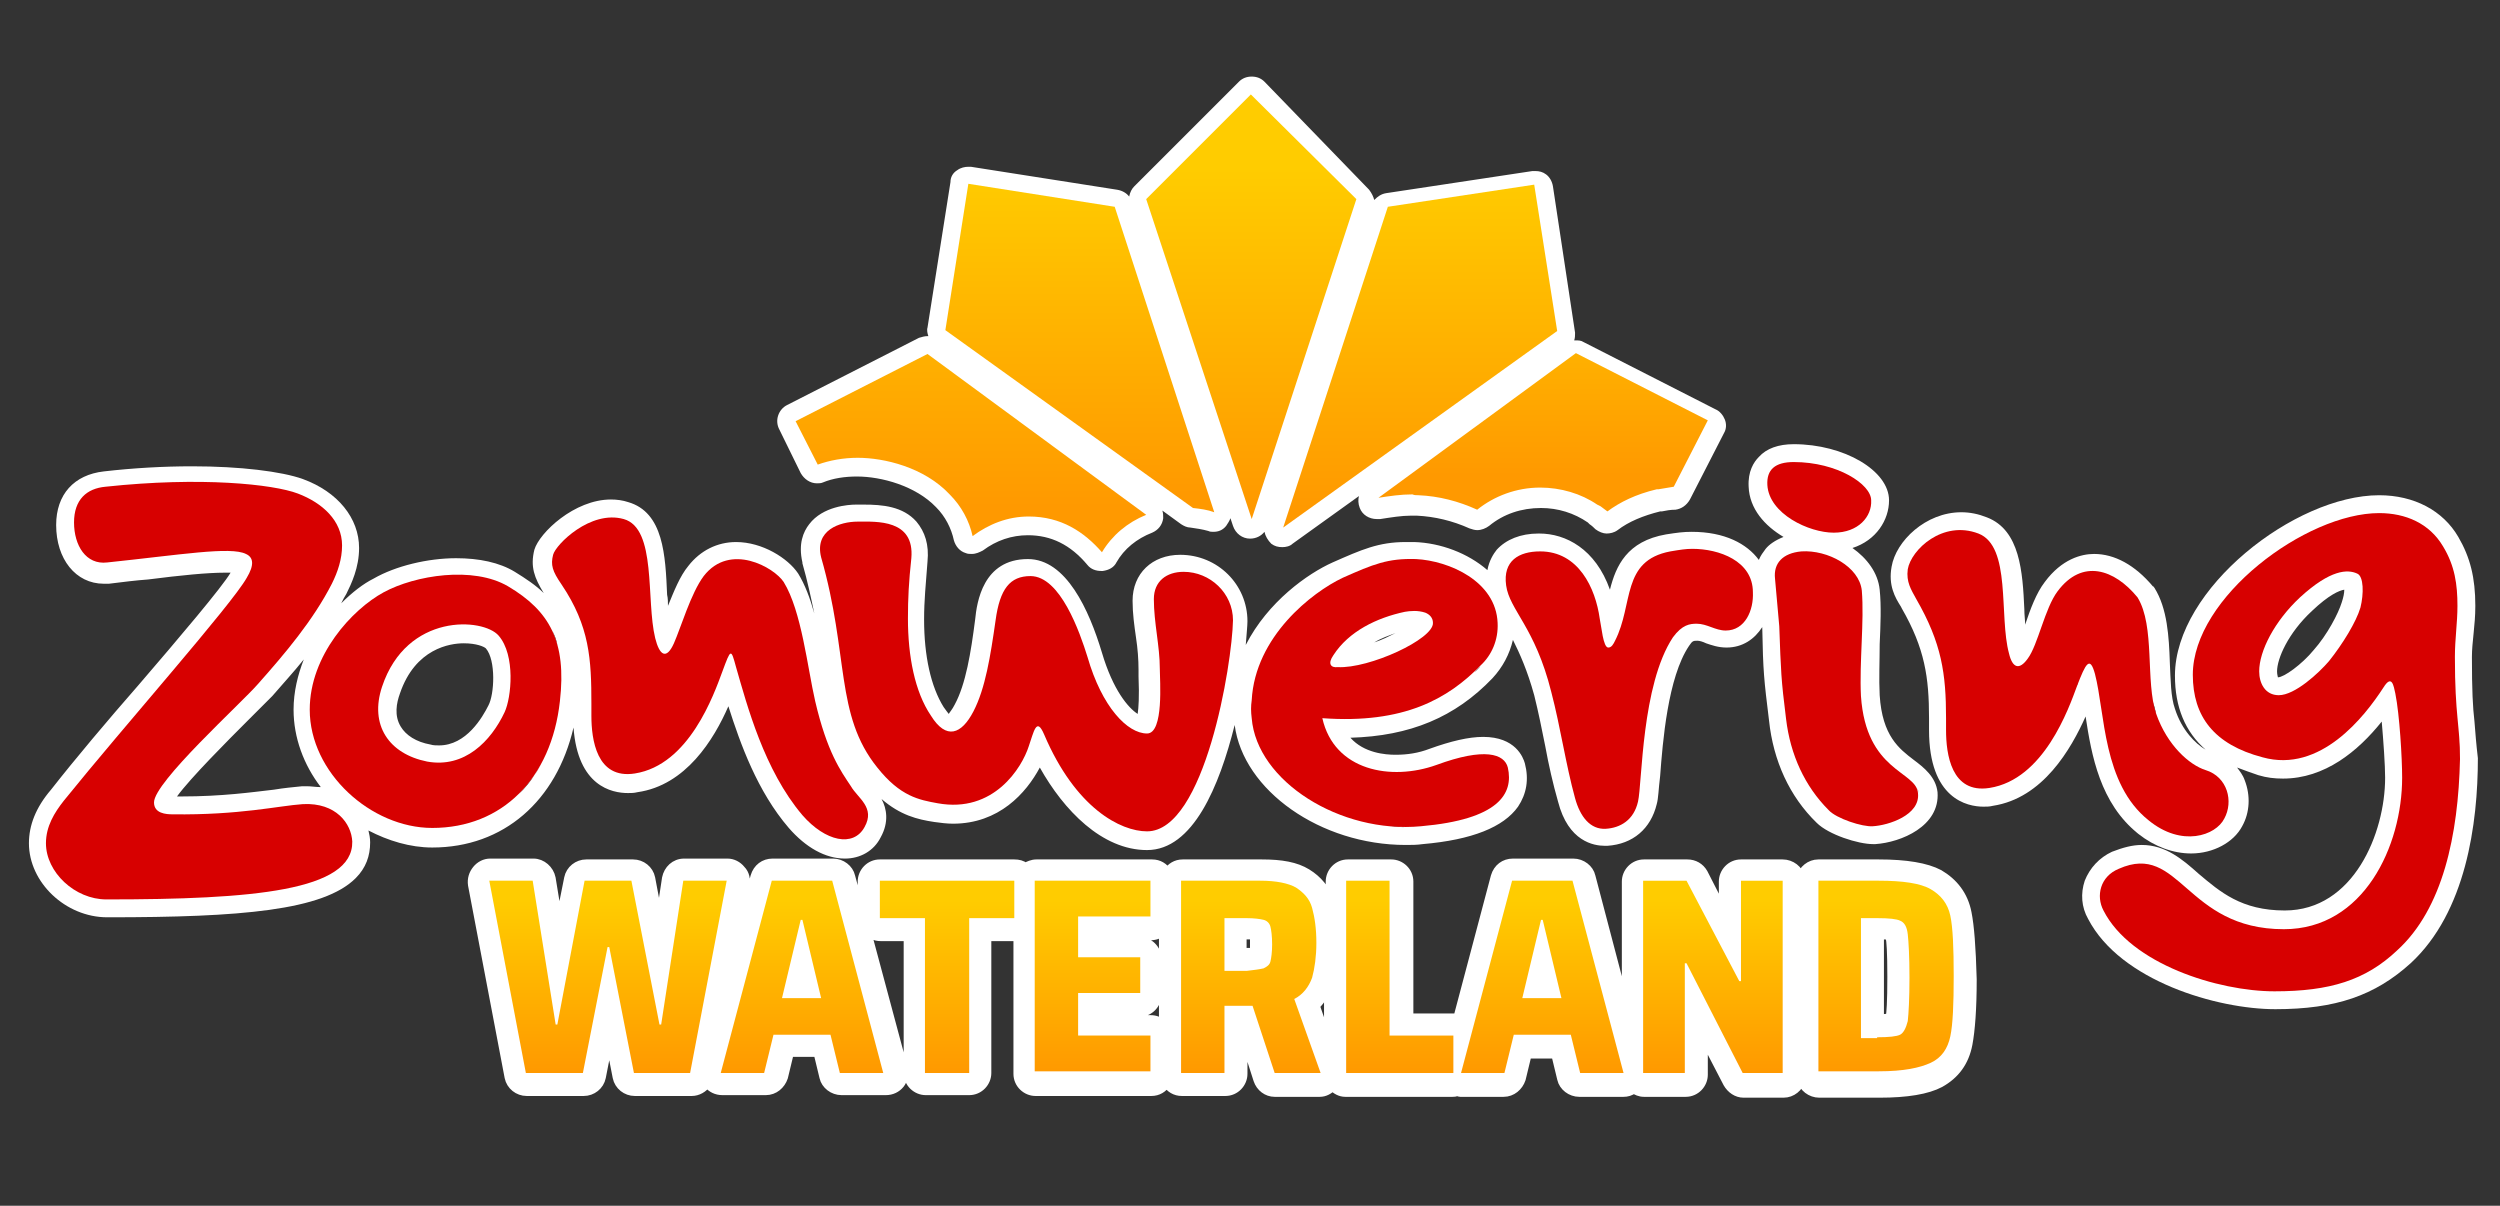 <?xml version="1.0" encoding="utf-8"?>
<!-- Generator: Adobe Illustrator 28.1.0, SVG Export Plug-In . SVG Version: 6.00 Build 0)  -->
<svg version="1.2" baseProfile="tiny" xmlns="http://www.w3.org/2000/svg" xmlns:xlink="http://www.w3.org/1999/xlink" x="0px"
	 y="0px" viewBox="0 0 293.8 141.7" overflow="visible" xml:space="preserve">
<rect x="0" y="0" width="293.8" height="141.7" fill="#333333" stroke="none"/>
<g id="Waterland_Outline_kopie">
	<g>
		<path fill="#FFFFFF" d="M290.8,84.8c-0.2-1.7-0.3-3.7-0.3-7.6c0-0.9,0.1-1.8,0.2-2.8c0.1-1,0.2-2,0.2-3.2c0-3.3-0.6-5.7-2-8.1
			c-1.8-3.1-5.2-4.9-9.3-4.9c-9.9,0-24,11-24,21.2c0,3.7,1.2,6.6,3.6,8.7c-1.2-0.7-2.8-2.3-3.6-4.8c-0.5-1.4-0.5-3.4-0.6-5.4
			c-0.1-3.1-0.3-6.4-1.8-8.8c-0.1-0.1-0.1-0.2-0.2-0.2c-2.1-2.5-4.5-3.8-6.9-3.8c-1.5,0-3.8,0.6-5.8,3.3c-1,1.3-1.7,3.2-2.3,5
			c0,0,0,0.1,0,0.1c0-0.6-0.1-1.2-0.1-1.9c-0.2-4.4-0.5-9.3-4.4-10.8c-1-0.4-2-0.6-3-0.6c-4.2,0-7.7,3.4-8.2,6.4
			c-0.4,2.2,0.4,3.6,1.1,4.7l0.1,0.2c2.7,4.7,3.2,8.1,3.2,12.9v1.4c0,8.1,4.5,9,6.4,9c0.4,0,0.7,0,1.1-0.1
			c5.9-0.9,9.2-6.7,10.9-10.5c0.7,4.6,1.7,10.2,6.2,13.8c1.9,1.5,4.1,2.3,6.2,2.3c2.6,0,5-1.3,6-3.2c0.9-1.6,1-3.6,0.3-5.4
			c-0.2-0.6-0.6-1.1-0.9-1.5c0.8,0.3,1.6,0.6,2.5,0.9c1,0.3,1.9,0.4,2.9,0.4c4.9,0,8.8-3.2,11.6-6.7c0.2,2.3,0.4,5.1,0.4,6.6
			c0,6.5-3.7,15.6-11.8,15.6c-5.1,0-7.6-2.2-10.1-4.3c-1.9-1.7-3.9-3.4-6.7-3.4c-1.1,0-2.2,0.3-3.5,0.8c-1.5,0.7-2.6,1.9-3.2,3.4
			c-0.5,1.5-0.4,3.1,0.4,4.5c3.8,7.3,15.2,10.6,22,10.6c7.1,0,11.7-1.6,15.9-5.4c6.5-6,7.9-16.4,7.9-24.1
			C291,87.4,290.9,86.1,290.8,84.8z M230.3,62.3C230.3,62.3,230.3,62.3,230.3,62.3c0.3,0,0.5,0,0.7,0
			C230.7,62.3,230.5,62.3,230.3,62.3z M232.9,92.7c-0.2,0-0.5,0-0.7-0.1C232.4,92.7,232.7,92.7,232.9,92.7
			C232.9,92.7,232.9,92.7,232.9,92.7z M244,80.7c-0.1,0.3-0.3,0.8-0.5,1.2s-0.4,1-0.7,1.6c0.3-0.6,0.5-1.1,0.7-1.6
			C243.8,81.5,243.9,81,244,80.7c0.1-0.2,0.1-0.4,0.2-0.5C244.2,80.3,244.1,80.5,244,80.7z M245.4,67.2c0.2,0,0.4,0,0.5,0
			c0,0,0,0,0,0C245.8,67.2,245.6,67.2,245.4,67.2z M253.4,84c-0.2-0.5-0.3-1-0.4-1.5C253.2,83,253.3,83.5,253.4,84z M257.3,98.3
			c-0.1,0-0.3,0-0.4,0C257,98.3,257.2,98.3,257.3,98.3C257.3,98.3,257.3,98.3,257.3,98.3z M256.1,88.4c0.5,0.6,1.1,1,1.6,1.4
			C257.2,89.4,256.6,89,256.1,88.4z M271.7,71.8c2-1.9,3.2-2.4,3.8-2.5c0,0.4-0.1,0.9-0.3,1.5c-0.4,1.3-1.7,3.8-3.3,5.6
			c-1.4,1.7-3.5,3.2-4.2,3.2c0,0,0,0,0,0c0-0.1-0.1-0.3-0.1-0.7C267.6,77.4,268.9,74.4,271.7,71.8z M268.1,89.4c-0.2,0-0.5,0-0.7,0
			C267.7,89.4,268,89.4,268.1,89.4C268.2,89.4,268.2,89.4,268.1,89.4z M251.5,101.5C251.5,101.5,251.6,101.5,251.5,101.5
			c0.1,0,0.1,0,0.2,0C251.6,101.5,251.6,101.5,251.5,101.5z M288.9,91.7c0-0.8,0.1-1.7,0.1-2.5c0-1.3-0.1-2.3-0.1-3.3
			c0.1,1,0.1,2,0.1,3.3C288.9,90,288.9,90.9,288.9,91.7z"/>
		<path fill="#FFFFFF" d="M224.9,89.3c-1.7-1.3-3.7-2.8-4-7.6c-0.1-1.9,0-4,0-6c0.1-2.2,0.2-4.5,0-6.4c-0.2-2-1.5-3.7-3.2-4.9
			c2.8-0.9,4.3-3.3,4.3-5.6c0-3.5-5.3-6.6-11.2-6.6c-1.8,0-3.2,0.5-4.1,1.5c-0.6,0.6-1.3,1.7-1.2,3.5c0.1,2.6,1.9,4.6,4.1,5.9
			c-1,0.4-1.7,0.9-2.1,1.4c-0.3,0.4-0.6,0.8-0.8,1.3c-1.4-1.9-4-3.3-7.9-3.3c-1,0-1.7,0.1-3,0.3c-4.6,0.8-5.9,3.7-6.6,6.5
			c-1.7-4.8-5.2-6.6-8.3-6.6c0,0-0.1,0-0.1,0c-2.1,0-3.8,0.7-4.9,1.9c-0.4,0.5-0.9,1.3-1.1,2.4c-2.3-2-5.5-3.2-8.6-3.3
			c-0.3,0-0.6,0-1,0c-3.2,0-5.2,0.9-8.6,2.4c-2.9,1.3-7.6,4.6-10.2,9.7c0.1-1.3,0.2-2.3,0.2-2.8c0-4.3-3.5-7.8-7.9-7.8
			c-3.3,0-5.6,2.2-5.6,5.4c0,1.5,0.2,2.9,0.4,4.3c0.2,1.3,0.3,2.6,0.3,3.8c0,0.2,0,0.5,0,0.8c0.1,2.4,0,3.7-0.1,4.4
			c-1.1-0.7-2.9-2.8-4.2-7.2c-1.5-5-4.2-11-8.7-11c-5.3,0-6,5.1-6.2,7.1c-0.5,3.9-1.1,7.6-2.4,10c-0.3,0.6-0.6,0.9-0.7,1.1
			c-0.1-0.1-0.3-0.4-0.6-0.8c-1.5-2.4-2.3-6-2.3-10.3c0-2.3,0.2-4.1,0.4-6.8c0.2-2-0.3-3.5-1.3-4.7c-1.6-1.8-4-2-6.2-2l-0.5,0
			l-0.4,0c-0.9,0-3.9,0.2-5.5,2.3c-0.7,0.9-1.3,2.3-0.8,4.5c0,0,0,0,0,0.1c0.6,2.1,1,4,1.4,5.9c-0.5-1.8-1.1-3.4-1.9-4.7
			c-1.2-1.8-4.2-3.7-7.3-3.7c-2.2,0-4.2,1-5.6,2.8c-1,1.2-1.7,3-2.4,4.7c0-0.4,0-0.9-0.1-1.3c-0.2-4.6-0.4-9.7-4.6-10.9
			c-0.6-0.2-1.3-0.3-2-0.3c-4.3,0-8.4,3.9-9,5.9c-0.5,2,0,3.3,1.1,5.1c-0.9-0.9-2.1-1.7-3.4-2.5c-1.8-1.1-4.2-1.6-6.9-1.6
			c0,0,0,0,0,0c-3.3,0-7.1,0.9-9.7,2.4c-1.2,0.6-2.5,1.6-3.8,2.9c0.2-0.4,0.4-0.8,0.6-1.1c0.6-1.2,1.5-3.1,1.5-5.4
			c0-3.5-2.5-6.6-6.6-8.1c-2.5-0.9-7.4-1.5-13-1.5c-3.4,0-6.9,0.2-10.4,0.6c-3.5,0.4-5.6,2.7-5.6,6.3c0,4,2.3,6.9,5.6,6.9
			c0.2,0,0.4,0,0.6,0c1.6-0.2,3.2-0.4,4.6-0.5c3.9-0.5,7-0.8,9-0.8c0.3,0,0.5,0,0.7,0c-1,1.7-6,7.6-10.9,13.3
			C12.7,84.6,8.9,89.1,6,92.8c-1.8,2.1-2.6,4.2-2.6,6.3c0,4.6,4.3,8.7,9.2,8.7h0.1c15.6,0,25.3-0.8,29.1-4.6
			c1.2-1.2,1.7-2.6,1.7-4.2c0-0.5-0.1-1-0.2-1.4c2.3,1.2,4.9,2,7.5,2c8.4,0,14.6-5.5,16.6-14.1c0.5,6.9,4.5,7.7,6.4,7.7
			c0.4,0,0.7,0,1.1-0.1c5.7-0.8,9-6.2,10.7-10.1c1.4,4.4,3.4,10,7.1,14.3c2,2.3,4.3,3.6,6.6,3.6c1.8,0,3.4-0.9,4.2-2.5
			c1-1.8,0.7-3.4,0.1-4.5c2.2,1.9,4.2,2.4,6.2,2.7c0.7,0.1,1.5,0.2,2.2,0.2c5.4,0,8.6-3.6,10.2-6.6c2.8,5,7.3,9.7,12.6,9.7
			c5.4,0,8.5-7.5,10.3-14.7c1,7.7,10.1,14.1,20.1,14.1c0.7,0,1.3,0,2-0.1c5.8-0.5,9.5-2,11.2-4.4c1-1.5,1.3-3.2,0.8-5.1
			c-0.2-0.7-1.1-3.1-4.9-3.1c-1.7,0-3.8,0.5-6.3,1.4c-1.3,0.5-2.6,0.7-4,0.7c-1.2,0-3.7-0.2-5.3-2c7-0.2,12.3-2.4,16.7-7
			c1.2-1.3,2-2.8,2.4-4.5c0.8,1.6,1.7,3.6,2.5,6.5c0.5,2,0.9,4,1.3,6c0.4,2.2,0.9,4.4,1.5,6.5c1.2,4.7,4.2,5.2,5.5,5.2
			c0.1,0,0.2,0,0.3,0c3-0.2,5.1-2,5.8-4.9c0.2-0.7,0.2-1.7,0.4-3.3c0.3-4,0.9-11.6,3.4-15.3c0.4-0.6,0.5-0.6,1-0.6
			c0.2,0,0.6,0.1,1,0.3c0.6,0.2,1.4,0.5,2.4,0.5c1.9,0,3.3-1,4.2-2.4c0.1,5.3,0.2,6.1,0.8,11c0.5,4.7,2.4,8.9,5.6,12
			c1.4,1.4,4.9,2.5,6.6,2.5c0.1,0,0.2,0,0.3,0c3-0.2,7.6-2.1,7.3-6.1C227.5,91.3,226.1,90.2,224.9,89.3z M12.3,66.2
			C12.3,66.2,12.3,66.2,12.3,66.2c0.1,0,0.3,0,0.4,0C12.6,66.2,12.5,66.2,12.3,66.2z M22.7,56.6c0.3,0,0.6,0,0.9,0
			c-0.4,0-0.8,0-1.1,0C22.5,56.6,22.6,56.6,22.7,56.6z M12.7,105.7c0,0-0.1,0-0.1,0c0.2,0,0.5,0,0.7,0
			C13.1,105.7,12.9,105.7,12.7,105.7z M18.9,95.5c0.3,0.2,0.7,0.2,1.1,0.2C19.6,95.7,19.2,95.6,18.9,95.5z M35.6,94.6
			c0.2,0,0.3,0,0.5,0c0,0,0,0,0.1,0C36,94.6,35.8,94.6,35.6,94.6z M36.1,92.4c-0.2,0-0.4,0-0.6,0c-1,0.1-2.1,0.2-3.3,0.4
			c-2.6,0.3-6.1,0.8-10.9,0.8c-0.2,0-0.4,0-0.5,0c1.6-2.2,6.1-6.7,8.2-8.8c1.3-1.3,2.4-2.4,3-3c1.2-1.4,2.5-2.8,3.7-4.3
			c-0.7,1.8-1.2,3.8-1.2,5.9c0,3.3,1.2,6.5,3.2,9.1C37.1,92.5,36.6,92.4,36.1,92.4z M53.9,67.6c0,0,0.1,0,0.1,0c-0.1,0-0.2,0-0.4,0
			C53.7,67.6,53.8,67.6,53.9,67.6z M44.9,80.8c-0.1,0.4-0.2,0.8-0.3,1.2C44.7,81.6,44.8,81.2,44.9,80.8
			C44.9,80.8,44.9,80.8,44.9,80.8C44.9,80.8,44.9,80.8,44.9,80.8z M51.6,87.6c-0.3,0-0.7,0-1-0.1c-1.7-0.3-2.9-1.1-3.5-2.1
			c-0.8-1.3-0.5-2.8-0.1-3.9c1.8-5.3,5.9-5.9,7.5-5.9c1.5,0,2.4,0.4,2.6,0.6c1.2,1.4,1,5.4,0.3,6.7C56.7,84.3,54.8,87.6,51.6,87.6z
			 M62.8,91.1c-0.5,0.8-1.1,1.5-1.8,2.2C61.6,92.6,62.2,91.9,62.8,91.1c0.8-1.2,1.5-2.5,2-4C64.2,88.6,63.6,90,62.8,91.1z
			 M65.5,75.8c-0.2-0.6-0.4-1.2-0.6-1.7C65.2,74.7,65.4,75.2,65.5,75.8z M65.8,82.4c-0.1,0.6-0.1,1.1-0.2,1.7
			C65.7,83.5,65.7,83,65.8,82.4c0.1-1.3,0.2-2.5,0.2-3.6C66,79.9,65.9,81.1,65.8,82.4z M72,60.7C72,60.7,72,60.7,72,60.7
			c0.2,0,0.3,0,0.5,0C72.3,60.7,72.1,60.7,72,60.7z M73.8,90.9c-0.2,0-0.5,0-0.7-0.1C73.3,90.9,73.6,90.9,73.8,90.9
			C73.8,90.9,73.8,90.9,73.8,90.9z M73.4,60.9c-0.2-0.1-0.5-0.1-0.7-0.1C73,60.8,73.2,60.8,73.4,60.9c0.2,0.1,0.5,0.2,0.7,0.3
			C73.9,61.1,73.7,61,73.4,60.9z M86.1,65.7c0.2,0,0.4,0,0.6,0c0,0,0,0,0,0C86.5,65.7,86.3,65.7,86.1,65.7z M101.6,61.3
			C101.6,61.3,101.6,61.3,101.6,61.3c-0.1,0-0.2,0-0.2,0C101.5,61.3,101.5,61.3,101.6,61.3z M99.2,98.6c0,0-0.1,0-0.1,0
			C99.2,98.6,99.2,98.6,99.2,98.6C99.3,98.6,99.3,98.6,99.2,98.6z M112,94.6c-0.1,0-0.3,0-0.4,0c0.2,0,0.5,0,0.7,0
			C112.2,94.5,112.1,94.6,112,94.6z M165.5,65.7c0.3,0,0.6,0,0.9,0c-0.4,0-0.7,0-1,0C165.4,65.7,165.4,65.7,165.5,65.7z M161.5,75.5
			c0.8-0.5,1.7-0.8,2.5-1.1C163.2,74.8,162.4,75.2,161.5,75.5z M157.8,84.6c-0.1,0-0.2,0-0.3,0c0.3,0,0.5,0,0.8,0
			C158.2,84.6,158,84.6,157.8,84.6z M167,97.1C167,97.1,167,97.1,167,97.1C167,97.1,167,97.1,167,97.1c3.1-0.3,5.4-0.8,7-1.5
			C172.4,96.3,170.1,96.8,167,97.1z M175.9,94.4c-0.2,0.2-0.5,0.4-0.8,0.6C175.4,94.8,175.7,94.6,175.9,94.4z M174.3,88.7
			C174.3,88.7,174.3,88.7,174.3,88.7c-0.1,0-0.3,0-0.5,0C174,88.7,174.1,88.7,174.3,88.7z M165.2,97.2
			C165.2,97.2,165.2,97.2,165.2,97.2c-0.6,0-1.2,0-1.7-0.1C164.1,97.1,164.6,97.2,165.2,97.2z M174,78.3c-0.2,0.2-0.5,0.5-0.7,0.7
			C173.5,78.7,173.7,78.5,174,78.3c0.2-0.2,0.4-0.5,0.6-0.8C174.4,77.8,174.2,78,174,78.3z M175.9,74.3c0-0.4,0.1-0.7,0-1.1
			c-0.1-1.5-0.6-2.8-1.5-3.9c0.9,1.1,1.4,2.3,1.5,3.9C175.9,73.6,175.9,74,175.9,74.3z M180.6,64.8c0.1,0,0.3,0,0.4,0c0,0,0,0,0,0
			C180.9,64.8,180.8,64.8,180.6,64.8z M188.6,97.5c-0.1,0-0.2,0-0.2,0c0.1,0,0.3,0,0.4,0C188.7,97.4,188.6,97.5,188.6,97.5z
			 M211.8,64.8c0.1,0,0.3,0,0.4,0c0,0,0.1,0,0.1,0C212.2,64.8,212,64.8,211.8,64.8z M219.9,97.1c-0.1,0-0.1,0-0.2,0
			c0.1,0,0.3,0,0.4,0C220,97.1,220,97.1,219.9,97.1z M225.2,94.6c0.2-0.4,0.3-0.8,0.3-1.3c0-0.2-0.1-0.5-0.2-0.7
			c0.1,0.2,0.2,0.4,0.2,0.7C225.5,93.8,225.4,94.2,225.2,94.6z"/>
		<path fill="#FFFFFF" d="M94.1,55.6c0.4,0.7,1.1,1.2,1.9,1.2c0.2,0,0.5,0,0.7-0.1c1.2-0.5,2.6-0.7,4-0.7c2.9,0,6.9,1.1,9.3,3.6
			c1.1,1.1,1.8,2.5,2.1,3.9c0.2,0.7,0.7,1.3,1.4,1.5c0.2,0.1,0.5,0.1,0.7,0.1c0.5,0,0.9-0.2,1.3-0.4c1.6-1.2,3.4-1.8,5.3-1.8
			c2.7,0,5,1.1,7,3.5c0.4,0.5,1,0.7,1.6,0.7c0.1,0,0.1,0,0.2,0c0.7-0.1,1.3-0.4,1.6-1c0.9-1.6,2.4-2.8,4.2-3.5
			c0.7-0.3,1.2-0.9,1.3-1.7c0-0.3,0-0.6-0.1-0.9l2.2,1.6c0.3,0.2,0.7,0.4,1.1,0.4c0.7,0.1,1.4,0.2,2.1,0.4c0.2,0.1,0.4,0.1,0.6,0.1
			c0.6,0,1.1-0.2,1.5-0.7c0.2-0.3,0.4-0.6,0.5-0.9l0.3,0.9c0.3,0.9,1.1,1.5,2,1.5c0,0,0,0,0,0c0.7,0,1.3-0.3,1.7-0.8
			c0.1,0.5,0.4,1,0.8,1.4c0.4,0.3,0.8,0.4,1.3,0.4c0.4,0,0.9-0.1,1.2-0.4l7.8-5.6c-0.1,0.4-0.1,0.9,0.1,1.4c0.3,0.8,1.1,1.3,2,1.3
			c0.1,0,0.3,0,0.4,0c1.3-0.2,2.5-0.4,3.6-0.4c0.2,0,0.5,0,0.7,0c2.1,0.1,4.2,0.6,6.2,1.5c0.3,0.1,0.6,0.2,0.9,0.2
			c0.5,0,1-0.2,1.4-0.5c1.7-1.4,3.8-2.1,6.1-2.1c2,0,3.9,0.6,5.5,1.7l0.1,0.1l0.1,0.1c0.3,0.2,0.5,0.4,0.7,0.6
			c0.4,0.3,0.9,0.5,1.3,0.5c0.4,0,0.9-0.1,1.3-0.4c1.3-1,3-1.7,5-2.2l0.1,0l0.1,0c0.5-0.1,1-0.2,1.6-0.2c0.7-0.1,1.3-0.5,1.7-1.2
			l4-7.8c0.3-0.5,0.3-1.1,0.1-1.6c-0.2-0.5-0.6-1-1.1-1.2l-15.5-7.9c-0.3-0.2-0.6-0.2-1-0.2c0,0-0.1,0-0.1,0
			c0.1-0.3,0.1-0.6,0.1-0.9l-2.6-17.2c-0.1-0.6-0.4-1.1-0.8-1.4c-0.4-0.3-0.8-0.4-1.3-0.4c-0.1,0-0.2,0-0.3,0l-17.2,2.6
			c-0.6,0.1-1,0.4-1.4,0.8c-0.1-0.4-0.3-0.8-0.6-1.2L148.6,9.6c-0.4-0.4-0.9-0.6-1.5-0.6c-0.6,0-1.1,0.2-1.5,0.6l-12.3,12.3
			c-0.3,0.3-0.5,0.7-0.6,1.2c-0.3-0.4-0.8-0.7-1.4-0.8l-17.2-2.7c-0.1,0-0.2,0-0.3,0c-0.4,0-0.9,0.1-1.3,0.4
			c-0.5,0.3-0.8,0.8-0.8,1.4L109,38.5c-0.1,0.3,0,0.7,0.1,1c0,0-0.1,0-0.1,0c-0.3,0-0.7,0.1-1,0.2l-15.5,7.9c-1,0.5-1.5,1.8-0.9,2.9
			L94.1,55.6z"/>
	</g>
	<path fill="#FFFFFF" stroke="#FFFFFF" stroke-miterlimit="10" d="M231.2,107.3c-0.4-2.1-1.6-3.6-3.3-4.6c-1.5-0.8-3.9-1.2-7.1-1.2
		h-7.1c-1,0-1.8,0.7-2.1,1.6c-0.2-0.9-1.1-1.6-2.1-1.6h-4.9c-1.2,0-2.1,1-2.1,2.1v3.5l-2.3-4.5c-0.4-0.7-1.1-1.1-1.9-1.1h-5.1
		c-1.2,0-2.1,1-2.1,2.1v15l-4.1-15.6c-0.2-0.9-1.1-1.6-2.1-1.6h-7.1c-1,0-1.8,0.6-2.1,1.6l-4.4,16.6c-0.1,0-0.3,0-0.4,0h-5.3v-16
		c0-1.2-1-2.1-2.1-2.1h-5.1c-1.2,0-2.1,1-2.1,2.1v2.3c-0.5-1.4-1.4-2.5-2.7-3.3c-1.3-0.8-3-1.1-5.3-1.1h-9.3c-0.8,0-1.4,0.4-1.8,1
		c-0.4-0.6-1-1-1.8-1h-13.6c-0.5,0-0.9,0.2-1.3,0.4c-0.4-0.3-0.8-0.4-1.3-0.4h-15.8c-1.2,0-2.1,1-2.1,2.1v4.2L100,103
		c-0.2-0.9-1.1-1.6-2.1-1.6h-7.1c-1,0-1.8,0.6-2.1,1.6l-3.3,12.3l2.2-11.3c0.1-0.6,0-1.3-0.5-1.8c-0.4-0.5-1-0.8-1.6-0.8h-5.1
		c-1.1,0-1.9,0.8-2.1,1.8l-0.8,5.3l-1-5.3c-0.2-1-1.1-1.7-2.1-1.7h-5.5c-1,0-1.9,0.7-2.1,1.7l-1.1,5.5l-0.9-5.5
		c-0.2-1-1.1-1.8-2.1-1.8h-5.1c-0.6,0-1.2,0.3-1.6,0.8s-0.6,1.1-0.5,1.8l4.3,22.6c0.2,1,1.1,1.7,2.1,1.7h6.7c1,0,1.9-0.7,2.1-1.7
		l0.9-4.6l0.9,4.6c0.2,1,1.1,1.7,2.1,1.7h6.7c0.7,0,1.4-0.4,1.8-1c0,0,0,0.1,0.1,0.1c0.4,0.5,1,0.8,1.7,0.8h5.1c1,0,1.8-0.7,2.1-1.6
		l0.7-2.9h3.3l0.7,2.9c0.2,0.9,1.1,1.6,2.1,1.6h5.2c0.7,0,1.3-0.3,1.7-0.8c0.4-0.5,0.5-1.2,0.4-1.8l-4.4-16.4c0.4,0.6,1,0.9,1.7,0.9
		h3.2v16c0,1.2,1,2.1,2.1,2.1h5.1c1.2,0,2.1-1,2.1-2.1v-16h3.2c0.1,0,0.3,0,0.4,0v16.1c0,1.2,1,2.1,2.1,2.1h13.6
		c0.8,0,1.4-0.4,1.8-1c0.4,0.6,1,1,1.8,1h5.1c1.2,0,2.1-1,2.1-2.1v-4.6l1.7,5.3c0.3,0.9,1.1,1.5,2,1.5h5.3c0.6,0,1.1-0.3,1.5-0.7
		c0.4,0.4,0.9,0.7,1.5,0.7h12.6c0.2,0,0.3,0,0.5-0.1c0.1,0,0.3,0.1,0.4,0.1h5.1c1,0,1.8-0.7,2.1-1.6l0.7-2.9h3.3l0.7,2.9
		c0.2,0.9,1.1,1.6,2.1,1.6h5.2c0.4,0,0.8-0.1,1.2-0.4c0.3,0.2,0.7,0.4,1.2,0.4h4.9c1.2,0,2.1-1,2.1-2.1v-4.4l2.8,5.4
		c0.4,0.7,1.1,1.2,1.9,1.2h4.7c1,0,1.8-0.7,2.1-1.6c0.2,0.9,1.1,1.6,2.1,1.6h7.1c3.2,0,5.6-0.4,7.1-1.2c1.8-1,2.9-2.5,3.3-4.6
		c0.3-1.6,0.5-4.1,0.5-7.6C231.7,111.3,231.5,108.8,231.2,107.3z M128.8,119.7V119h5.1c1.2,0,2.1-1,2.1-2.1v-4.2
		c0-1.2-1-2.1-2.1-2.1h-5.1v-0.6h6.4c0.6,0,1.1-0.2,1.5-0.6v11c-0.4-0.4-0.9-0.6-1.5-0.6H128.8z M156.1,122.5l-1.5-4.3
		c0.7-0.7,1.2-1.5,1.5-2.5V122.5z M146,109.9h0.5c0.4,0,0.7,0,0.9,0c0,0.2,0,0.5,0,1c0,0.4,0,0.7,0,1c-0.2,0-0.5,0-0.9,0H146V109.9z
		 M222.3,114.8c0,3-0.1,4.3-0.2,4.8c0,0,0,0,0,0c-0.2,0-0.6,0.1-1.2,0.1v-9.8c0.6,0,1,0,1.2,0.1c0,0,0,0,0,0.1
		C222.2,110.6,222.3,111.8,222.3,114.8z"/>
</g>
<g id="Waterland">
	<g>
		<linearGradient id="SVGID_1_" gradientUnits="userSpaceOnUse" x1="71.534" y1="129.734" x2="71.534" y2="105.839">
			<stop  offset="0.153" style="stop-color:#FF9900"/>
			<stop  offset="1" style="stop-color:#FFCC00"/>
		</linearGradient>
		<path fill="url(#SVGID_1_)" d="M74.5,126.1l-2.9-14.8h-0.2l-2.9,14.8h-6.7l-4.3-22.6h5.1l2.7,16.9h0.2l3.2-16.9h5.5l3.3,16.9h0.2
			l2.6-16.9h5.1l-4.3,22.6H74.5z"/>
		
			<linearGradient id="SVGID_00000091016734022750306660000008462202757710490000_" gradientUnits="userSpaceOnUse" x1="94.316" y1="129.734" x2="94.316" y2="105.839">
			<stop  offset="0.153" style="stop-color:#FF9900"/>
			<stop  offset="1" style="stop-color:#FFCC00"/>
		</linearGradient>
		<path fill="url(#SVGID_00000091016734022750306660000008462202757710490000_)" d="M98.7,126.1l-1.1-4.5h-6.7l-1.1,4.5h-5.1l6-22.6
			h7.1l6,22.6H98.7z M94.3,108.1h-0.2l-2.2,9.2h4.6L94.3,108.1z"/>
		
			<linearGradient id="SVGID_00000029021958057584245590000000075817224822854578_" gradientUnits="userSpaceOnUse" x1="111.231" y1="129.734" x2="111.231" y2="105.839">
			<stop  offset="0.153" style="stop-color:#FF9900"/>
			<stop  offset="1" style="stop-color:#FFCC00"/>
		</linearGradient>
		<path fill="url(#SVGID_00000029021958057584245590000000075817224822854578_)" d="M108.7,126.1v-18.2h-5.3v-4.4h15.8v4.4h-5.3
			v18.2H108.7z"/>
		
			<linearGradient id="SVGID_00000135687558451471480080000016952666836409058723_" gradientUnits="userSpaceOnUse" x1="128.423" y1="129.734" x2="128.423" y2="105.839">
			<stop  offset="0.153" style="stop-color:#FF9900"/>
			<stop  offset="1" style="stop-color:#FFCC00"/>
		</linearGradient>
		<path fill="url(#SVGID_00000135687558451471480080000016952666836409058723_)" d="M121.6,126.1v-22.6h13.6v4.2h-8.5v4.8h7.3v4.2
			h-7.3v5h8.5v4.2H121.6z"/>
		
			<linearGradient id="SVGID_00000090290776103683979410000004755559976260556726_" gradientUnits="userSpaceOnUse" x1="146.976" y1="129.734" x2="146.976" y2="105.839">
			<stop  offset="0.153" style="stop-color:#FF9900"/>
			<stop  offset="1" style="stop-color:#FFCC00"/>
		</linearGradient>
		<path fill="url(#SVGID_00000090290776103683979410000004755559976260556726_)" d="M149.8,126.1l-2.6-7.9h-3.3v7.9h-5.1v-22.6h9.3
			c1.9,0,3.3,0.3,4.2,0.8c0.9,0.6,1.6,1.3,1.9,2.4s0.5,2.4,0.5,4.1c0,1.6-0.2,3-0.5,4.1c-0.4,1.1-1.1,2-2.1,2.5l3.1,8.7H149.8z
			 M148.5,113.8c0.4-0.2,0.7-0.4,0.8-0.8c0.1-0.4,0.2-1.1,0.2-2c0-1-0.1-1.7-0.2-2.1c-0.1-0.4-0.4-0.7-0.8-0.8
			c-0.4-0.1-1.1-0.2-2-0.2h-2.6v6.2h2.6C147.4,114,148.1,113.9,148.5,113.8z"/>
		
			<linearGradient id="SVGID_00000003080656622032827800000004753336504758192033_" gradientUnits="userSpaceOnUse" x1="164.496" y1="129.734" x2="164.496" y2="105.839">
			<stop  offset="0.153" style="stop-color:#FF9900"/>
			<stop  offset="1" style="stop-color:#FFCC00"/>
		</linearGradient>
		<path fill="url(#SVGID_00000003080656622032827800000004753336504758192033_)" d="M158.2,126.1v-22.6h5.1v18.2h7.5v4.4H158.2z"/>
		
			<linearGradient id="SVGID_00000145764486689379086090000016807273331336412092_" gradientUnits="userSpaceOnUse" x1="181.246" y1="129.734" x2="181.246" y2="105.839">
			<stop  offset="0.153" style="stop-color:#FF9900"/>
			<stop  offset="1" style="stop-color:#FFCC00"/>
		</linearGradient>
		<path fill="url(#SVGID_00000145764486689379086090000016807273331336412092_)" d="M185.7,126.1l-1.1-4.5h-6.7l-1.1,4.5h-5.1
			l6-22.6h7.1l6,22.6H185.7z M181.3,108.1h-0.2l-2.2,9.2h4.6L181.3,108.1z"/>
		
			<linearGradient id="SVGID_00000086690917958342455550000014407159414452485018_" gradientUnits="userSpaceOnUse" x1="201.357" y1="129.734" x2="201.357" y2="105.839">
			<stop  offset="0.153" style="stop-color:#FF9900"/>
			<stop  offset="1" style="stop-color:#FFCC00"/>
		</linearGradient>
		<path fill="url(#SVGID_00000086690917958342455550000014407159414452485018_)" d="M204.8,126.1l-6.6-12.9H198v12.9h-4.9v-22.6h5.1
			l6.2,11.8h0.2v-11.8h4.9v22.6H204.8z"/>
		
			<linearGradient id="SVGID_00000083047229024035551190000006902001661466055572_" gradientUnits="userSpaceOnUse" x1="221.614" y1="129.734" x2="221.614" y2="105.839">
			<stop  offset="0.153" style="stop-color:#FF9900"/>
			<stop  offset="1" style="stop-color:#FFCC00"/>
		</linearGradient>
		<path fill="url(#SVGID_00000083047229024035551190000006902001661466055572_)" d="M213.7,103.5h7.1c2.8,0,4.9,0.3,6.1,1
			c1.2,0.7,2,1.7,2.3,3.1c0.3,1.4,0.4,3.8,0.4,7.1c0,3.3-0.1,5.7-0.4,7.1c-0.3,1.4-1,2.5-2.3,3.1s-3.2,1-6.1,1h-7.1V103.5z
			 M220.6,121.9c1.4,0,2.3-0.1,2.7-0.3s0.7-0.8,0.9-1.6c0.1-0.9,0.2-2.6,0.2-5.1c0-2.5-0.1-4.2-0.2-5.1c-0.1-0.9-0.4-1.4-0.9-1.6
			c-0.4-0.2-1.3-0.3-2.7-0.3h-1.9v14.1H220.6z"/>
	</g>
</g>
<g id="Logo">
	<g>
		<g>
			<g>
				<g>
					<path fill="#D70000" d="M281.7,111.7c-3.7,3.5-7.9,4.8-14.4,4.8c-6.6,0-16.9-3.2-20.1-9.5c-0.9-1.7-0.4-4,1.8-4.9
						c7.2-3.2,7.8,7.1,19.4,7.1c9.4,0,13.9-9.8,13.9-17.8c0-2.3-0.3-7.4-0.8-9.9c-0.2-0.9-0.4-2.3-1.4-0.7
						c-2.2,3.4-7.4,10.1-14.2,8.2c-5.7-1.5-8.2-4.8-8.2-9.7c0-9.1,13.3-19,21.9-19c3.1,0,5.9,1.2,7.5,3.9c1.4,2.3,1.7,4.5,1.7,7
						c0,2-0.3,3.9-0.3,6c0,7,0.6,8,0.6,12C288.9,98.1,287.1,106.8,281.7,111.7z M277,67.4c-1.1-0.5-3.1-0.5-6.7,2.8
						c-3,2.8-4.8,6.3-4.8,8.7c0,1.4,0.7,2.8,2.3,2.8c1.9,0,4.7-2.6,5.9-4c1.6-2,3.2-4.6,3.7-6.3C277.8,69.8,277.8,67.7,277,67.4z"/>
				</g>
			</g>
		</g>
		<g>
			<g>
				<g>
					<path fill="#D70000" d="M12.5,105.7c-3.7,0-7.1-3.2-7.1-6.6c0-2,1-3.6,2.1-5c7.1-8.8,19.7-23,21.5-26.2
						c0.9-1.5,0.8-2.4-0.1-2.8c-1.8-0.9-7.7,0.1-16.3,1c-2.5,0.3-3.9-2-3.9-4.7c0-2.7,1.5-4,3.7-4.2C23.6,56,32.1,56.9,35,58
						s5.2,3.2,5.2,6.1c0,1.6-0.5,3.1-1.2,4.5c-2.2,4.3-5.5,8.2-8.7,11.8c-2,2.3-12.2,11.5-12.2,13.9c0,1.3,1.4,1.4,2.2,1.4
						c7.9,0.1,12.4-1,15.3-1.2c3.9-0.2,5.7,2.3,5.8,4.4C41.5,104.7,29.7,105.7,12.5,105.7z"/>
					<path fill="#D70000" d="M65.8,82.4c-1,9.1-6.8,14.9-15,14.9c-7.2,0-14.4-6.5-14.4-13.9c0-6.4,5-11.8,8.7-13.8
						c3.7-2,10.5-3.1,14.6-0.7C64.6,71.8,66.6,75.4,65.8,82.4z M58.6,74.7c-1.8-2.1-10.8-2.7-13.7,6c-1.5,4.5,0.8,7.9,5.3,8.8
						c4.4,0.8,7.5-2.4,9.1-5.8C60.1,82,60.6,77,58.6,74.7z"/>
					<path fill="#D70000" d="M94.3,95.8c-4.5-5.3-6.5-12.9-7.8-17.4c-0.6-2.2-0.6-2.2-1.6,0.5c-1,2.7-3.9,11-10.3,12
						c-4.5,0.7-5.1-4-5.1-6.8v-1.4c0-5.2-0.2-9.1-3.5-14c-1.1-1.6-1.3-2.3-1-3.5s4.4-5.3,8.3-4.2S75.9,70.5,77,75
						c0.5,2,1.3,2.6,2.2,0.6c0.8-1.8,2-5.9,3.5-7.9c3.1-4,8.3-1,9.4,0.7c2.1,3.4,2.8,10.1,3.7,14c1.4,6,3,8.2,4.2,10
						c0.8,1.4,2.9,2.5,1.6,4.8C100.3,99.6,97,98.9,94.3,95.8z"/>
					<g>
						<path fill="#D70000" d="M252.5,96.4c-5.4-4.3-5.1-12.6-6.3-17.2c-0.6-2.2-1.1-1.2-2.1,1.4c-1,2.7-3.9,11-10.3,12
							c-4.5,0.7-5.1-4-5.1-6.8v-1.4c0-5.2-0.5-8.8-3.5-14c-0.6-1.1-1.2-2-1-3.5c0.4-2.3,4.1-5.8,8.3-4.2c3.9,1.5,2.4,9.7,3.6,14.1
							c0.4,1.7,1.2,2,2.2,0.6c1.2-1.6,2-5.9,3.5-7.9c2.9-3.9,6.7-2.6,9.4,0.7c2.1,3.4,0.9,9.9,2.2,13.7c1.3,3.7,3.9,6,5.8,6.6
							c2.6,0.8,3.3,3.7,2.2,5.7C260.4,98.2,256.4,99.6,252.5,96.4z"/>
					</g>
					<path fill="#D70000" d="M134.8,97.7c-3.1,0-8.4-2.7-12.1-11.4c-0.9-2.1-1.2-0.3-1.8,1.4c-0.8,2.5-4.1,7.9-10.7,6.7
						c-2.2-0.4-4.4-0.8-7.1-4.2c-5-6.2-3.3-13.2-6.6-24.7c-0.8-3.2,2.2-4.2,4.3-4.2c2.2,0,6.7-0.3,6.3,4.3c-0.3,2.8-0.4,4.7-0.4,7.1
						c0,4.4,0.8,8.6,2.7,11.4c1.8,2.9,3.6,2.2,5-0.5c1.4-2.7,2-6.5,2.6-10.7c0.5-3.7,1.7-5.2,4.1-5.2c3.5,0,5.8,6.6,6.7,9.5
						c1.7,5.9,4.7,9,7,9c2,0,1.5-6.3,1.5-7.6c0-2.7-0.7-5.4-0.7-8.2c0-2.1,1.5-3.2,3.5-3.2c3.1,0,5.8,2.5,5.8,5.7
						C144.8,78,141.6,97.7,134.8,97.7z"/>
					<path fill="#D70000" d="M167,97.1c-9.5,0.9-19.3-5.3-19.9-12.7c-0.1-0.8-0.1-1.4,0-2.1c0.4-7.5,7.1-12.7,10.7-14.4
						c3.6-1.6,5.3-2.3,8.6-2.2c3.9,0.2,9.4,2.6,9.6,7.5c0.1,2-0.7,3.8-2,5c-3.8,3.9-9,6.9-18.6,6.2c1.4,6.2,8.1,7.4,13.4,5.5
						c5.7-2.1,8-1.3,8.4,0.3C177.9,93.3,176.1,96.3,167,97.1z M167.5,72c-0.9-0.3-1.8-0.2-2.4-0.1c-3.3,0.7-6.6,2.3-8.4,5.1
						c-0.7,1-0.3,1.5,0.5,1.4c3.7,0.2,11.3-3.3,11.2-5.2C168.4,72.6,168,72.2,167.5,72z"/>
					<path fill="#D70000" d="M202.8,74.1c-1.2,0-2.2-0.8-3.4-0.8c-0.8,0-1.7,0.1-2.8,1.6c-3.7,5.6-3.6,17.1-4.1,19.3
						s-2.1,3.1-3.8,3.2c-1.8,0.1-3-1.4-3.6-3.6c-1.1-4-1.7-8.3-2.8-12.5c-1.9-7.6-4.9-9.6-5.3-12.5s1.5-4,4-4c4.5,0,6.5,4.3,7,7.9
						c0.2,0.9,0.4,3.4,1,3.4c0.4,0,0.6-0.4,0.8-0.8c2.2-4.3,0.7-9.4,6.5-10.5c1.2-0.2,1.8-0.3,2.6-0.3c3.1,0,7.1,1.4,7.1,5.1
						C206.1,71.7,205.1,74.1,202.8,74.1z"/>
					<path fill="#D70000" d="M220.1,97.1c-1.2,0.1-4.3-0.9-5.2-1.9c-2.8-2.8-4.5-6.5-5-10.7c-0.6-4.8-0.6-5.5-0.8-10.9l-0.5-5.6
						c-0.2-1.8,0.9-3,3.1-3.2c3.1-0.2,6.8,1.8,7.1,4.6c0.3,3.6-0.3,8.4-0.1,12.4c0.6,8.9,6.5,8.8,6.7,11.4
						C225.7,95.8,221.9,97,220.1,97.1z"/>
				</g>
			</g>
			<path fill="#D70000" d="M215.5,62.6c-2.9,0-7.6-2.2-7.8-5.6c-0.1-1.8,0.9-2.7,3.1-2.7c5.1,0,9.1,2.6,9.1,4.5
				C220,60.7,218.4,62.6,215.5,62.6z"/>
		</g>
	</g>
	<g>
		
			<linearGradient id="SVGID_00000029041974173062275520000007841179761062142642_" gradientUnits="userSpaceOnUse" x1="147.044" y1="64.921" x2="147.044" y2="12.546">
			<stop  offset="0.1" style="stop-color:#FF9900"/>
			<stop  offset="0.86" style="stop-color:#FFCC00"/>
		</linearGradient>
		<polygon fill="url(#SVGID_00000029041974173062275520000007841179761062142642_)" points="159.4,23.4 147,11.1 134.7,23.4 
			147.1,61 		"/>
		
			<linearGradient id="SVGID_00000042697218110710598900000010152439492973363118_" gradientUnits="userSpaceOnUse" x1="166.887" y1="64.921" x2="166.887" y2="12.546">
			<stop  offset="0.1" style="stop-color:#FF9900"/>
			<stop  offset="0.86" style="stop-color:#FFCC00"/>
		</linearGradient>
		<polygon fill="url(#SVGID_00000042697218110710598900000010152439492973363118_)" points="183,38.9 180.3,21.7 163.1,24.3 
			150.8,62 		"/>
		
			<linearGradient id="SVGID_00000074406266772602000760000015868834544393293723_" gradientUnits="userSpaceOnUse" x1="181.274" y1="60.085" x2="181.274" y2="18.572">
			<stop  offset="0.1" style="stop-color:#FF9900"/>
			<stop  offset="0.86" style="stop-color:#FFCC00"/>
		</linearGradient>
		<path fill="url(#SVGID_00000074406266772602000760000015868834544393293723_)" d="M166.7,58.2c2.4,0.1,4.7,0.7,6.9,1.7
			c2-1.6,4.6-2.6,7.4-2.6c2.4,0,4.8,0.7,6.7,2l0.2,0.1l0.2,0.1c0.3,0.2,0.5,0.4,0.8,0.6c1.5-1.1,3.3-2,5.8-2.6l0.1,0l0.1,0
			c0.6-0.1,1.2-0.2,1.8-0.3l4-7.8l-15.5-7.9l-23.2,17c1.3-0.2,2.6-0.4,4-0.4C166.2,58.2,166.4,58.2,166.7,58.2z"/>
		
			<linearGradient id="SVGID_00000145056673519995502540000016859892456590040485_" gradientUnits="userSpaceOnUse" x1="126.913" y1="63.05" x2="126.913" y2="12.94">
			<stop  offset="0.1" style="stop-color:#FF9900"/>
			<stop  offset="0.86" style="stop-color:#FFCC00"/>
		</linearGradient>
		<path fill="url(#SVGID_00000145056673519995502540000016859892456590040485_)" d="M131,24.3l-17.2-2.7l-2.7,17.2l29.1,20.9
			c0.9,0.1,1.7,0.2,2.5,0.5L131,24.3z"/>
		
			<linearGradient id="SVGID_00000098919450711218391460000004651896020375093377_" gradientUnits="userSpaceOnUse" x1="114.08" y1="64.808" x2="114.08" y2="12.686">
			<stop  offset="0.1" style="stop-color:#FF9900"/>
			<stop  offset="0.86" style="stop-color:#FFCC00"/>
		</linearGradient>
		<path fill="url(#SVGID_00000098919450711218391460000004651896020375093377_)" d="M111.6,58.1c1.4,1.4,2.3,3.1,2.7,4.9
			c1.9-1.4,4.1-2.3,6.6-2.3c3.8,0,6.5,1.8,8.6,4.2c1.2-2,3-3.5,5.2-4.4L109,41.6l-15.5,7.9l2.6,5.1c1.4-0.5,3-0.8,4.7-0.8
			C103.9,53.8,108.6,54.9,111.6,58.1z"/>
	</g>
</g>
</svg>
